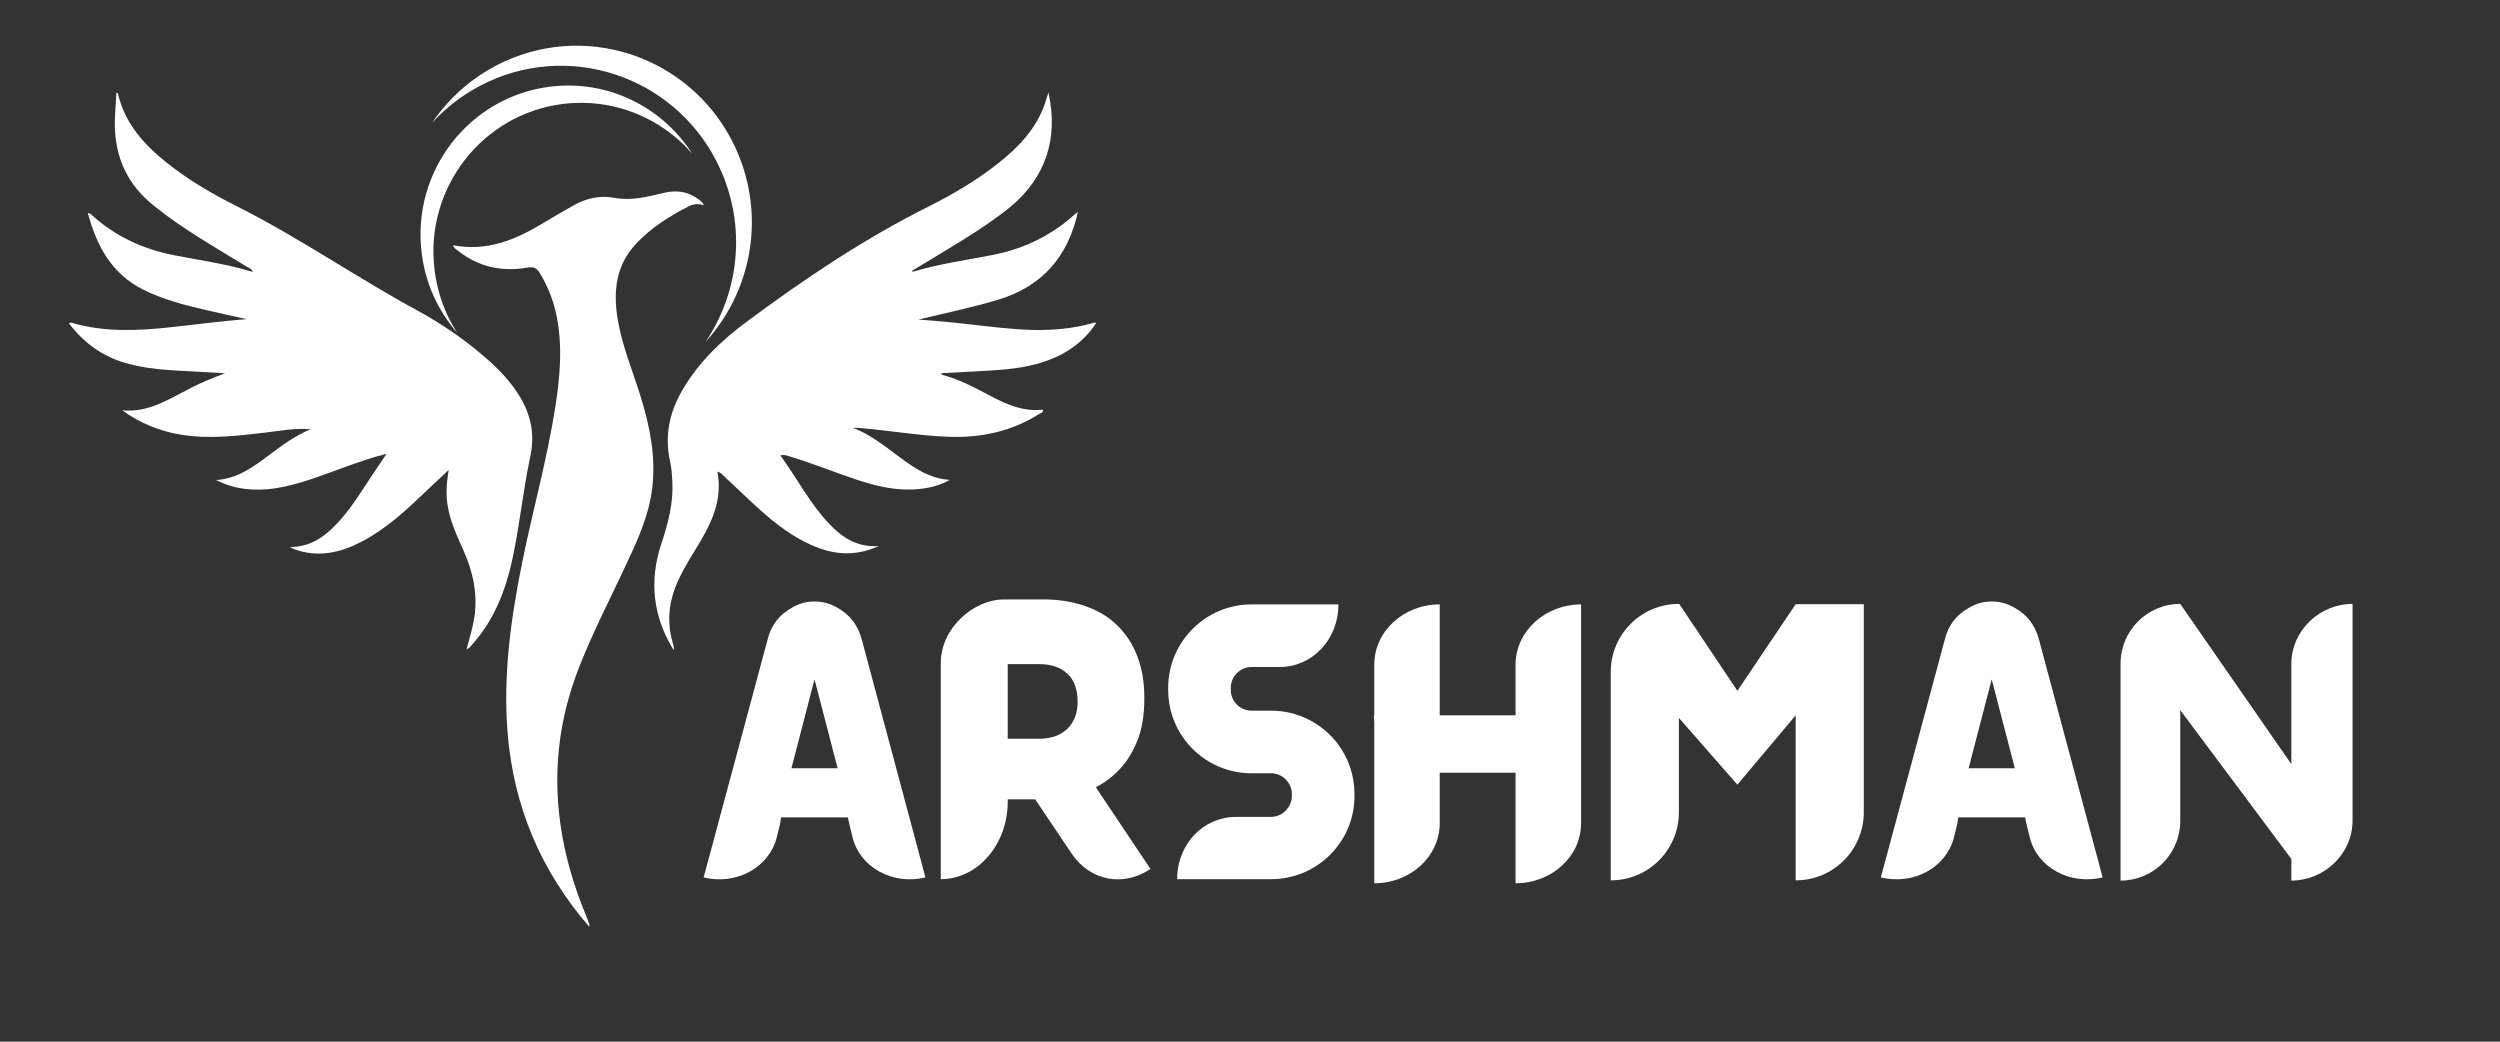 <svg xmlns="http://www.w3.org/2000/svg" xmlns:xlink="http://www.w3.org/1999/xlink" width="120" zoomAndPan="magnify" viewBox="0 0 90 37.5" height="50" preserveAspectRatio="xMidYMid meet" version="1.0"><rect x="0" y="0" width="90" height="37.5" fill="#333333" stroke="none"/><defs><g/><clipPath id="id1"><path d="M 2.473 3 L 20 3 L 20 24 L 2.473 24 Z M 2.473 3 " clip-rule="nonzero"/></clipPath><clipPath id="id2"><path d="M 2.484 11.652 C 2.523 11.594 2.578 11.617 2.625 11.633 C 3.785 11.961 4.961 11.91 6.137 11.781 C 7.047 11.684 7.953 11.562 8.875 11.488 C 8.383 11.379 7.895 11.273 7.406 11.16 C 6.629 10.98 5.863 10.781 5.145 10.422 C 4.016 9.852 3.48 8.852 3.164 7.676 C 3.258 7.672 3.293 7.73 3.336 7.77 C 4.176 8.52 5.156 8.969 6.246 9.184 C 7.195 9.371 8.156 9.5 9.098 9.789 C 9.062 9.664 8.965 9.652 8.895 9.609 C 7.926 9.016 6.941 8.449 6.02 7.777 C 5.879 7.672 5.742 7.562 5.605 7.457 C 4.516 6.629 4.066 5.512 4.141 4.156 C 4.156 3.887 4.172 3.613 4.191 3.328 C 4.215 3.344 4.242 3.355 4.246 3.371 C 4.496 4.441 5.18 5.203 6.004 5.859 C 6.781 6.477 7.637 6.98 8.52 7.422 C 10.766 8.551 12.832 9.988 15.035 11.184 C 15.906 11.656 16.723 12.223 17.473 12.871 C 17.965 13.297 18.414 13.766 18.746 14.332 C 19.129 14.988 19.254 15.68 19.09 16.438 C 18.824 17.68 18.707 18.945 18.434 20.184 C 18.191 21.281 17.789 22.301 17.039 23.156 C 16.973 23.234 16.918 23.324 16.793 23.383 C 16.898 22.992 17.012 22.625 17.074 22.242 C 17.207 21.383 17.027 20.582 16.68 19.805 C 16.441 19.266 16.188 18.734 16.105 18.141 C 16.055 17.758 16.074 17.375 16.152 16.918 C 15.848 17.203 15.602 17.434 15.355 17.668 C 14.633 18.359 13.902 19.043 13.004 19.508 C 12.242 19.902 11.449 20.078 10.605 19.777 C 10.551 19.758 10.496 19.734 10.441 19.691 C 11.258 19.695 11.805 19.23 12.297 18.664 C 12.676 18.23 12.977 17.746 13.289 17.27 C 13.492 16.961 13.699 16.66 13.918 16.336 C 13.371 16.469 12.859 16.656 12.344 16.84 C 11.547 17.125 10.762 17.449 9.918 17.578 C 9.18 17.688 8.461 17.629 7.777 17.281 C 8.543 17.238 9.125 16.805 9.703 16.371 C 10.148 16.039 10.594 15.699 11.18 15.453 C 10.578 15.402 10.059 15.516 9.539 15.574 C 8.531 15.691 7.523 15.816 6.512 15.648 C 5.742 15.523 5.043 15.234 4.398 14.77 C 5.352 14.867 6.102 14.355 6.887 13.957 C 7.277 13.758 7.68 13.594 8.102 13.438 C 7.457 13.402 6.812 13.367 6.168 13.328 C 5.609 13.293 5.059 13.223 4.516 13.066 C 3.68 12.828 3.016 12.34 2.488 11.648 C 2.492 11.648 2.484 11.652 2.484 11.652 Z M 2.484 11.652 " clip-rule="nonzero"/></clipPath><clipPath id="id3"><path d="M 23 3 L 39.477 3 L 39.477 24 L 23 24 Z M 23 3 " clip-rule="nonzero"/></clipPath><clipPath id="id4"><path d="M 39.461 11.633 C 38.941 12.418 38.195 12.867 37.309 13.105 C 36.586 13.301 35.844 13.328 35.102 13.371 C 34.699 13.391 34.301 13.414 33.883 13.434 C 33.902 13.461 33.91 13.492 33.926 13.496 C 34.555 13.66 35.121 13.973 35.695 14.273 C 36.273 14.578 36.867 14.828 37.543 14.746 C 37.566 14.859 37.473 14.863 37.422 14.895 C 36.414 15.539 35.305 15.77 34.125 15.723 C 33.066 15.684 32.023 15.496 30.969 15.41 C 30.883 15.402 30.797 15.395 30.703 15.402 C 31.469 15.691 32.062 16.246 32.723 16.699 C 33.164 17.004 33.633 17.242 34.188 17.277 C 33.84 17.473 33.469 17.566 33.082 17.605 C 32.301 17.684 31.555 17.508 30.82 17.262 C 30.008 16.992 29.219 16.664 28.395 16.422 C 28.305 16.395 28.215 16.355 28.094 16.398 C 28.699 17.219 29.156 18.133 29.863 18.871 C 30.324 19.352 30.852 19.707 31.633 19.66 C 30.746 20.062 29.953 19.961 29.168 19.602 C 28.492 19.293 27.91 18.848 27.359 18.352 C 26.949 17.984 26.555 17.598 26.148 17.223 C 26.055 17.133 25.977 17.023 25.824 16.977 C 26.008 17.91 25.676 18.703 25.227 19.465 C 24.934 19.965 24.609 20.449 24.379 20.98 C 24.066 21.695 24.004 22.422 24.227 23.172 C 24.246 23.25 24.281 23.32 24.246 23.398 C 23.504 22.188 23.363 20.914 23.812 19.562 C 24.055 18.836 24.25 18.09 24.203 17.312 C 24.191 17.082 24.176 16.852 24.125 16.629 C 23.918 15.703 24.094 14.848 24.566 14.043 C 25.152 13.035 25.977 12.25 26.898 11.57 C 28.973 10.027 31.113 8.594 33.43 7.434 C 34.312 6.992 35.164 6.488 35.945 5.871 C 36.652 5.309 37.27 4.672 37.594 3.797 C 37.645 3.652 37.688 3.504 37.742 3.328 C 38.117 4.992 37.637 6.402 36.367 7.453 C 35.816 7.902 35.223 8.289 34.621 8.664 C 34.027 9.031 33.43 9.391 32.816 9.758 C 32.844 9.766 32.867 9.781 32.883 9.777 C 33.82 9.496 34.793 9.363 35.75 9.176 C 36.871 8.953 37.867 8.473 38.715 7.695 C 38.738 7.676 38.77 7.656 38.805 7.633 C 38.445 9.246 37.516 10.312 35.934 10.789 C 34.988 11.074 34.027 11.27 33.066 11.504 C 33.66 11.551 34.25 11.598 34.84 11.668 C 35.637 11.758 36.438 11.863 37.238 11.879 C 37.934 11.891 38.617 11.828 39.289 11.645 C 39.344 11.629 39.402 11.59 39.465 11.633 Z M 39.461 11.633 " clip-rule="nonzero"/></clipPath><clipPath id="id5"><path d="M 16 6 L 26 6 L 26 33.367 L 16 33.367 Z M 16 6 " clip-rule="nonzero"/></clipPath><clipPath id="id6"><path d="M 21.211 33.363 C 19.465 31.344 18.488 29.027 18.273 26.375 C 18.102 24.246 18.406 22.164 18.832 20.086 C 19.203 18.297 19.691 16.531 19.98 14.723 C 20.164 13.57 20.27 12.414 20.012 11.258 C 19.898 10.746 19.699 10.273 19.43 9.824 C 19.316 9.641 19.195 9.594 18.984 9.633 C 18.07 9.793 17.23 9.613 16.492 9.031 C 16.426 8.98 16.34 8.941 16.312 8.828 C 17.504 9.062 18.531 8.645 19.52 8.051 C 19.891 7.828 20.27 7.605 20.652 7.391 C 21.113 7.137 21.594 7.02 22.137 7.125 C 22.723 7.234 23.301 7.086 23.871 6.949 C 24.328 6.836 24.754 6.879 25.137 7.168 C 25.215 7.227 25.297 7.277 25.34 7.391 C 25.152 7.324 24.973 7.34 24.805 7.422 C 24.109 7.777 23.449 8.188 22.906 8.766 C 22.168 9.547 22.07 10.492 22.238 11.5 C 22.402 12.477 22.789 13.387 23.078 14.324 C 23.402 15.387 23.613 16.457 23.48 17.574 C 23.367 18.508 22.996 19.352 22.605 20.188 C 22.02 21.453 21.371 22.691 20.859 23.992 C 19.668 27.008 19.871 29.984 21.086 32.934 C 21.129 33.047 21.176 33.16 21.219 33.277 C 21.227 33.293 21.215 33.312 21.211 33.363 Z M 21.211 33.363 " clip-rule="nonzero"/></clipPath><clipPath id="id7"><path d="M 15 1 L 28 1 L 28 13 L 15 13 Z M 15 1 " clip-rule="nonzero"/></clipPath><clipPath id="id8"><path d="M 26.055 6.383 C 26.855 8.418 26.539 10.621 25.402 12.305 C 26.988 10.566 27.543 8 26.621 5.66 C 25.336 2.395 21.672 0.801 18.438 2.094 C 17.223 2.582 16.238 3.41 15.555 4.422 C 16.176 3.738 16.957 3.184 17.871 2.816 C 21.105 1.523 24.77 3.117 26.055 6.383 Z M 26.055 6.383 " clip-rule="nonzero"/></clipPath><clipPath id="id9"><path d="M 15 3 L 25 3 L 25 12 L 15 12 Z M 15 3 " clip-rule="nonzero"/></clipPath><clipPath id="id10"><path d="M 20.262 3.742 C 22.082 3.516 23.801 4.242 24.922 5.535 C 23.848 3.859 21.891 2.859 19.797 3.121 C 16.883 3.488 14.816 6.168 15.18 9.105 C 15.312 10.211 15.777 11.195 16.453 11.973 C 16.031 11.316 15.746 10.555 15.645 9.727 C 15.277 6.789 17.348 4.109 20.262 3.742 Z M 20.262 3.742 " clip-rule="nonzero"/></clipPath></defs><g clip-path="url(#id1)"><g clip-path="url(#id2)"><path fill="#ffffff" d="M 2.484 3.328 L 2.484 23.383 L 19.254 23.383 L 19.254 3.328 Z M 2.484 3.328 " fill-opacity="1" fill-rule="nonzero"/></g></g><g clip-path="url(#id3)"><g clip-path="url(#id4)"><path fill="#ffffff" d="M 23.363 3.328 L 23.363 23.398 L 39.465 23.398 L 39.465 3.328 Z M 23.363 3.328 " fill-opacity="1" fill-rule="nonzero"/></g></g><g clip-path="url(#id5)"><g clip-path="url(#id6)"><path fill="#ffffff" d="M 16.312 6.836 L 16.312 33.363 L 25.34 33.363 L 25.34 6.836 Z M 16.312 6.836 " fill-opacity="1" fill-rule="nonzero"/></g></g><g clip-path="url(#id7)"><g clip-path="url(#id8)"><path fill="#ffffff" d="M 15.555 0.801 L 15.555 12.305 L 27.543 12.305 L 27.543 0.801 Z M 15.555 0.801 " fill-opacity="1" fill-rule="nonzero"/></g></g><g clip-path="url(#id9)"><g clip-path="url(#id10)"><path fill="#ffffff" d="M 14.816 2.859 L 14.816 11.973 L 24.922 11.973 L 24.922 2.859 Z M 14.816 2.859 " fill-opacity="1" fill-rule="nonzero"/></g></g><g fill="#ffffff" fill-opacity="1"><g transform="translate(25.257, 31.65)"><g><path d="M 5.773 -8.605 C 5.633 -9.141 5.352 -9.512 4.887 -9.773 C 4.633 -9.922 4.359 -9.996 4.066 -9.996 C 3.77 -9.996 3.496 -9.922 3.254 -9.773 C 2.789 -9.512 2.496 -9.141 2.371 -8.605 L 0.074 -0.062 C 1.266 0.223 2.434 -0.422 2.707 -1.508 L 2.824 -1.98 L 2.863 -2.223 L 5.266 -2.223 L 5.32 -1.98 L 5.434 -1.508 C 5.699 -0.422 6.879 0.223 8.059 -0.062 Z M 4.898 -3.992 L 3.234 -3.992 L 4.066 -7.195 Z M 4.898 -3.992 "/></g></g></g><g fill="#ffffff" fill-opacity="1"><g transform="translate(33.434, 31.65)"><g><path d="M 6.016 -3.309 C 6.277 -3.445 6.508 -3.602 6.707 -3.793 C 7.047 -4.098 7.297 -4.477 7.488 -4.93 C 7.68 -5.383 7.762 -5.91 7.762 -6.5 L 7.762 -6.531 C 7.762 -7.09 7.68 -7.582 7.508 -8.027 C 7.34 -8.469 7.098 -8.836 6.781 -9.141 C 6.477 -9.449 6.086 -9.668 5.645 -9.828 C 5.203 -9.984 4.699 -10.07 4.16 -10.07 L 2.707 -10.07 C 1.621 -10.07 0.434 -9.047 0.434 -7.781 L 0.434 0 C 1.758 0 2.844 -1.242 2.844 -2.789 L 2.844 -2.875 L 3.832 -2.875 L 5.141 -0.926 C 5.805 0.062 6.992 0.293 7.984 -0.367 Z M 2.844 -7.742 L 3.969 -7.742 C 4.414 -7.742 4.75 -7.625 4.992 -7.395 C 5.234 -7.172 5.359 -6.836 5.359 -6.402 L 5.359 -6.371 C 5.359 -5.973 5.234 -5.656 4.992 -5.414 C 4.75 -5.184 4.414 -5.055 3.98 -5.055 L 2.844 -5.055 Z M 2.844 -7.742 "/></g></g></g><g fill="#ffffff" fill-opacity="1"><g transform="translate(41.769, 31.65)"><g><path d="M 6.395 -4.867 C 5.844 -5.594 4.973 -6.066 3.992 -6.066 L 3.285 -6.066 C 2.875 -6.066 2.539 -6.402 2.539 -6.812 L 2.539 -6.887 C 2.539 -7.297 2.875 -7.637 3.285 -7.637 L 4.297 -7.637 C 5.465 -7.637 6.414 -8.617 6.414 -9.891 L 3.285 -9.891 C 1.633 -9.891 0.285 -8.543 0.285 -6.887 L 0.285 -6.812 C 0.285 -6.141 0.504 -5.52 0.883 -5.012 C 1.434 -4.285 2.297 -3.812 3.285 -3.812 L 3.992 -3.812 C 4.391 -3.812 4.738 -3.477 4.738 -3.074 L 4.738 -2.992 C 4.738 -2.59 4.391 -2.242 3.992 -2.242 L 2.727 -2.242 C 1.559 -2.242 0.609 -1.273 0.609 0 L 3.992 0 C 5.645 0 6.992 -1.336 6.992 -2.992 L 6.992 -3.074 C 6.992 -3.738 6.773 -4.359 6.395 -4.867 Z M 6.395 -4.867 "/></g></g></g><g fill="#ffffff" fill-opacity="1"><g transform="translate(48.935, 31.65)"><g><path d="M 5.625 -7.719 L 5.625 -5.898 L 2.895 -5.898 L 2.895 -9.891 C 1.59 -9.891 0.539 -8.922 0.539 -7.719 L 0.539 -5.898 L 0.527 -5.898 C 0.527 -5.812 0.527 -5.73 0.539 -5.656 L 0.539 0.148 C 1.844 0.148 2.895 -0.82 2.895 -2.012 L 2.895 -3.832 L 5.625 -3.832 L 5.625 0.148 C 6.93 0.148 7.984 -0.82 7.984 -2.012 L 7.984 -9.891 C 6.688 -9.891 5.625 -8.922 5.625 -7.719 Z M 5.625 -7.719 "/></g></g></g><g fill="#ffffff" fill-opacity="1"><g transform="translate(57.46, 31.65)"><g><path d="M 7.184 -9.898 L 5.086 -6.781 L 2.992 -9.91 L 2.98 -9.91 C 1.621 -9.91 0.527 -8.816 0.527 -7.457 L 0.527 0.043 C 1.887 0.043 2.98 -1.055 2.98 -2.41 L 2.98 -5.805 L 5.086 -3.402 L 7.184 -5.898 L 7.184 0.043 C 8.543 0.043 9.637 -1.055 9.637 -2.41 L 9.637 -9.898 Z M 7.184 -9.898 "/></g></g></g><g fill="#ffffff" fill-opacity="1"><g transform="translate(67.636, 31.65)"><g><path d="M 5.773 -8.605 C 5.633 -9.141 5.352 -9.512 4.887 -9.773 C 4.633 -9.922 4.359 -9.996 4.066 -9.996 C 3.77 -9.996 3.496 -9.922 3.254 -9.773 C 2.789 -9.512 2.496 -9.141 2.371 -8.605 L 0.074 -0.062 C 1.266 0.223 2.434 -0.422 2.707 -1.508 L 2.824 -1.98 L 2.863 -2.223 L 5.266 -2.223 L 5.32 -1.98 L 5.434 -1.508 C 5.699 -0.422 6.879 0.223 8.059 -0.062 Z M 4.898 -3.992 L 3.234 -3.992 L 4.066 -7.195 Z M 4.898 -3.992 "/></g></g></g><g fill="#ffffff" fill-opacity="1"><g transform="translate(75.813, 31.65)"><g><path d="M 6.676 -7.762 L 6.676 -4.141 L 2.676 -9.91 C 1.484 -9.91 0.527 -8.941 0.527 -7.762 L 0.527 0.051 C 1.715 0.051 2.676 -0.906 2.676 -2.098 L 2.676 -6.086 L 6.676 -0.727 L 6.676 0.051 C 7.867 0.051 8.879 -0.918 8.879 -2.105 L 8.879 -9.91 C 7.688 -9.91 6.676 -8.941 6.676 -7.762 Z M 6.676 -7.762 "/></g></g></g></svg>